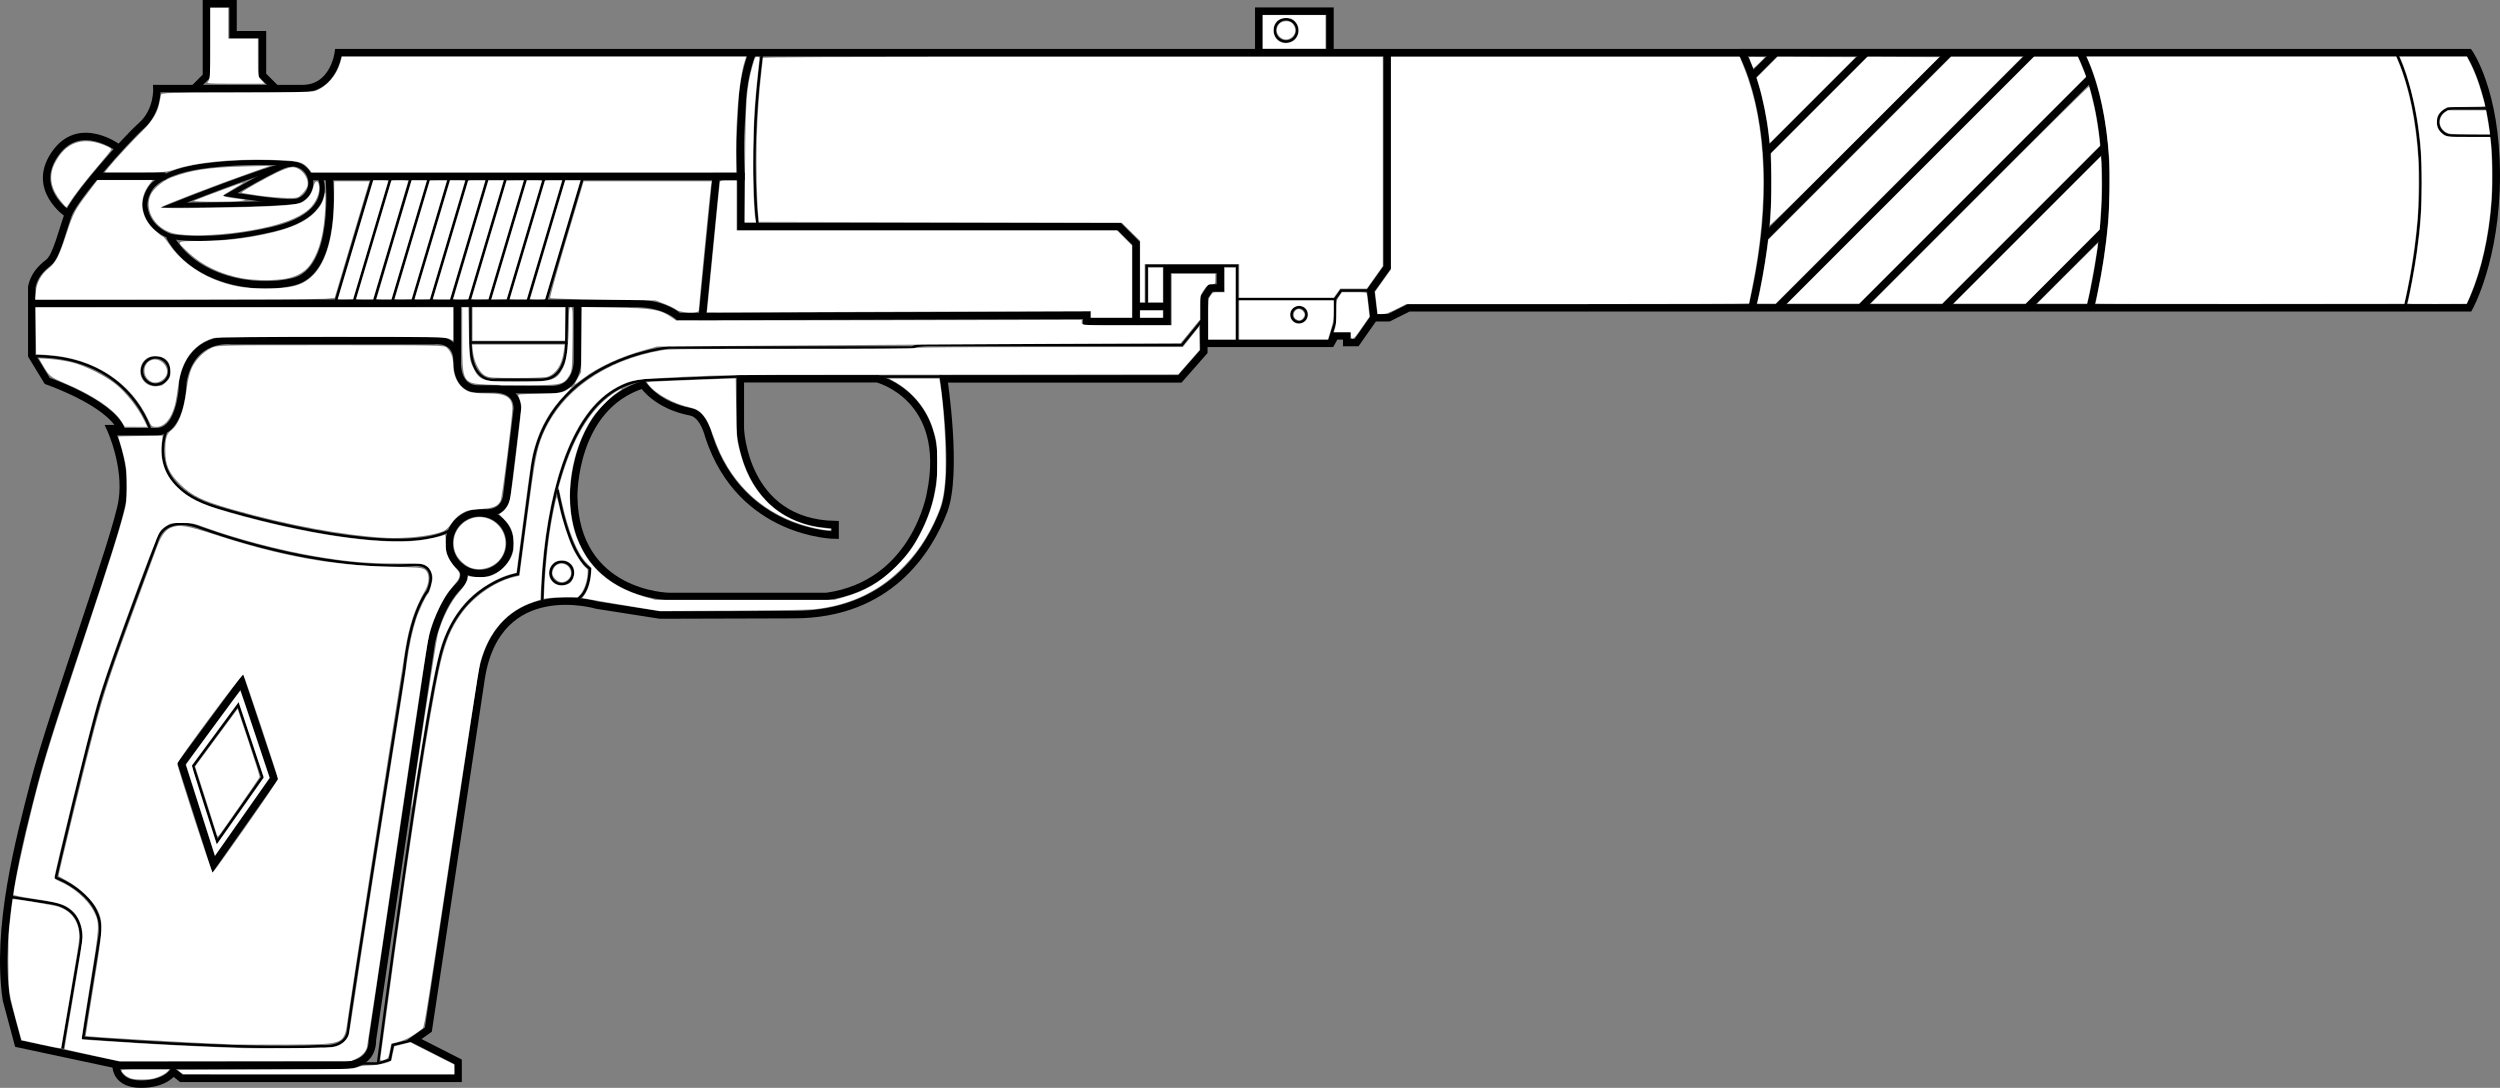 <?xml version="1.0" encoding="UTF-8" standalone="no"?>
<svg
   xmlns:dc="http://purl.org/dc/elements/1.1/"
   xmlns:cc="http://creativecommons.org/ns#"
   xmlns:rdf="http://www.w3.org/1999/02/22-rdf-syntax-ns#"
   xmlns:svg="http://www.w3.org/2000/svg"
   xmlns="http://www.w3.org/2000/svg"
   xmlns:sodipodi="http://sodipodi.sourceforge.net/DTD/sodipodi-0.dtd"
   xmlns:inkscape="http://www.inkscape.org/namespaces/inkscape"
   version="1.1"
   x="0px"
   y="0px"
   width="1009.067"
   height="439.084"
   viewBox="0 0 1009.067 439.084"
   enable-background="new 0 0 1178.635 689.325"
   xml:space="preserve"
   id="svg152"
   sodipodi:docname="weapon_pb.svg"
   inkscape:version="1.0.2-2 (e86c870879, 2021-01-15)"><rect x="0" y="0" width="1009.067" height="439.084" fill="#808080" stroke="none"/><defs
   id="defs156" /><sodipodi:namedview
   pagecolor="#ffffff"
   bordercolor="#666666"
   borderopacity="1"
   objecttolerance="10"
   gridtolerance="10"
   guidetolerance="10"
   inkscape:pageopacity="0"
   inkscape:pageshadow="2"
   inkscape:window-width="1920"
   inkscape:window-height="1017"
   id="namedview154"
   showgrid="false"
   inkscape:zoom="0.68152847"
   inkscape:cx="574.4352"
   inkscape:cy="107.77478"
   inkscape:window-x="-8"
   inkscape:window-y="-8"
   inkscape:window-maximized="1"
   inkscape:current-layer="svg152"
   inkscape:document-rotation="0"
   inkscape:pagecheckerboard="true" />
<g
   id="Layer_1"
   transform="matrix(-1,0,0,1,1095.083,-142.101)">
	<line
   style="fill:none;stroke:#000000;stroke-miterlimit:10;opacity:1"
   id="line2"
   y2="571.351"
   x2="949.766"
   y1="571.351"
   x1="942.516"
   stroke-miterlimit="10" />
	<g
   id="g148">
		<path
   style="fill:none;stroke:#000000;stroke-width:3;stroke-miterlimit:10;opacity:1"
   inkscape:connector-curvature="0"
   id="path4"
   d="m 1048.182,572.685 c 0,0 0,7 -10,7 -10,0 -13,-5 -13,-5 l -3.332,2.667 H 910.182 v -6.667 l 17.668,-9 -5.668,-4 -21.332,-142 c -6.666,-41.334 -46.668,-29.333 -46.668,-29.333 l -25.5,3.999 -54,-0.167 c -38.5,0 -54.424,-26.024 -60.5,-41.833 -5.814,-15.133 0,-53.333 0,-53.333 H 618.85 l -9.668,-11 v -10.5 h -0.166 v 7.167 H 557.85 l -1.668,-3 h -4.666 v 2.666 h -4 l -7,-10 h -6 l -8,-4 h -428 c 0,0 -11,-19.5 -11,-53.5 0,-34 11,-49.5 11,-49.5 h 860 c 0,0 1.75,14.5 14.5,14.5 12.75,0 12,0 12,0 h 46.75 c 0,0 -0.5,9 6.25,15 6.75,6 27,29 29.5,35.75 2.5,6.75 4.75,17 8,19.5 3.25,2.5 5.75,5.25 6.75,9.75 v 27.75 l -6.25,10.25 c 0,0 -24.75,8.5 -29.75,19.25 h 4.25 c 0,0 -7,15 -4.75,29.25 2.25,14.25 28.332,85.726 35.5,113.5 6,23.25 15.5,58.5 11.25,87.75 l -4.75,17.75 -41,8.75 h -90 c 0,0 -12,0.75 -12,-10.25 l -23.75,-160.25 c 0,0 -2.875,-15.25 -11.625,-23.5 0,0 -3.625,-3.875 0.125,-7.5"
   stroke-miterlimit="10" />
		<path
   style="fill:none;stroke:#000000;stroke-width:3;stroke-miterlimit:10;opacity:1"
   inkscape:connector-curvature="0"
   id="path6"
   d="m 1050.516,316.351 c 0,0 -8,0 -18.5,0 -10.5,0 -10.75,-20.25 -10.75,-20.25 -3.5,-18.75 -19.5,-16.5 -19.5,-16.5 h -81.75 c 0,0 -9.5,-1.5 -9.5,8.5 0,0 0.75,11 -8.5,11 h -6.5 c 0,0 -9.25,-0.5 -9.25,8 l 4.25,35 c 0,0 0.451,7.822 9.666,7"
   stroke-miterlimit="10" />
		<circle
   style="fill:none;stroke:#000000;stroke-width:3;stroke-miterlimit:10;opacity:1"
   id="circle8"
   r="12.25"
   cy="361.351"
   cx="901.516"
   stroke-miterlimit="10" />
		<polyline
   style="fill:none;stroke:#000000;stroke-width:3;stroke-miterlimit:10;opacity:1"
   id="polyline10"
   points="535.182,162.352 535.182,250.018     541.85,259.352 540.516,270.351   "
   stroke-miterlimit="10" />
		<polygon
   style="fill:none;stroke:#000000;stroke-width:3;stroke-miterlimit:10;opacity:1"
   id="polygon12"
   points="796.016,233.601 643.266,233.601 636.516,240.351 636.516,271.851 656.516,271.851 656.516,269.351 811.588,269.851 806.016,213.351 796.016,213.351 "
   stroke-miterlimit="10" />
		<path
   style="fill:none;stroke:#000000;stroke-width:3;stroke-miterlimit:10;opacity:1"
   inkscape:connector-curvature="0"
   id="path14"
   d="m 791.516,163.684 c 0,0 3.5,8.25 4,20 0.518,12.173 1.141,12.211 0.5,29.667 h 174"
   stroke-miterlimit="10" />
		<path
   style="fill:none;stroke:#000000;stroke-width:3;stroke-miterlimit:10;opacity:1"
   inkscape:connector-curvature="0"
   id="path16"
   d="m 806.016,269.851 h 15.25 c 0,0 5.25,-5 16.25,-5.25 11,-0.25 244.5,0 244.5,0"
   stroke-miterlimit="10" />
		<path
   style="fill:none;stroke:#000000;stroke-width:3;stroke-miterlimit:10;opacity:1"
   inkscape:connector-curvature="0"
   id="path18"
   d="m 862.016,265.601 v 22.25 c 0,0 -0.25,11.5 10.5,11.5 10.75,0 19.75,0 19.75,0"
   stroke-miterlimit="10" />
		
			<line
   style="fill:none;stroke:#000000;stroke-width:3;stroke-miterlimit:10;opacity:1"
   id="line20"
   y2="264.101"
   x2="910.516"
   y1="288.101"
   x1="910.516"
   stroke-miterlimit="10" />
		<path
   style="fill:none;stroke:#000000;stroke-width:3;stroke-miterlimit:10;opacity:1"
   inkscape:connector-curvature="0"
   id="path22"
   d="m 835.516,297.351 c 28.5,9 28,45 28,45 -0.5,40 -38.5,40.5 -38.5,40.5 h -63.5 c -36,-5 -42,-41.5 -42,-41.5 -8,-39 21.5,-46.375 21.5,-46.375 h 55.25 v 20.125 c 0,0 -1.25,38 -38.25,38.75 v 4.25 c 0,0 38,-0.25 51,-40 0,0 2,-8.75 7.25,-9.75 14,-2.667 19.25,-11 19.25,-11 z"
   stroke-miterlimit="10" />
		<path
   style="fill:none;stroke:#000000;stroke-miterlimit:10;opacity:1"
   inkscape:connector-curvature="0"
   id="path24"
   d="m 876.182,384.351 c 0,0 -0.041,-84.084 -41.041,-88.75 l -37.5,-1.5"
   stroke-miterlimit="10" />
		<line
   style="fill:none;stroke:#000000;stroke-miterlimit:10;opacity:1"
   id="line26"
   y2="294.101"
   x2="715.141"
   y1="294.101"
   x1="741.141"
   stroke-miterlimit="10" />
		<path
   style="fill:none;stroke:#000000;stroke-miterlimit:10;opacity:1"
   inkscape:connector-curvature="0"
   id="path28"
   d="m 870.016,339.851 c 0,0 -4,25.5 -13,31.75 0,0 -0.25,11 6.5,13"
   stroke-miterlimit="10" />
		<circle
   style="fill:none;stroke:#000000;stroke-miterlimit:10;opacity:1"
   id="circle30"
   r="4.5"
   cy="373.351"
   cx="868.348"
   stroke-miterlimit="10" />
		<polyline
   style="fill:none;stroke:#000000;stroke-width:3;stroke-miterlimit:10;opacity:1"
   id="polyline32"
   points="609.016,280.685 609.016,262.101     606.516,258.351 602.516,258.351 602.516,250.851 624.016,250.851 624.016,262.101 624.016,271.851 636.516,271.851   "
   stroke-miterlimit="10" />
		
			<line
   style="fill:none;stroke:#000000;stroke-width:3;stroke-miterlimit:10;opacity:1"
   id="line34"
   y2="265.851"
   x2="635.516"
   y1="265.851"
   x1="624.016"
   stroke-miterlimit="10" />
		<path
   style="fill:none;stroke:#000000;stroke-miterlimit:10;opacity:1"
   inkscape:connector-curvature="0"
   id="path36"
   d="m 787.516,163.601 c 0,0 5.5,36 1.75,70"
   stroke-miterlimit="10" />
		<path
   style="fill:none;stroke:#000000;stroke-width:3;stroke-miterlimit:10;opacity:1"
   inkscape:connector-curvature="0"
   id="path38"
   d="M 1035.182,214.226"
   stroke-miterlimit="10" />
		<path
   style="fill:none;stroke:#000000;stroke-width:3;stroke-miterlimit:10;opacity:1"
   inkscape:connector-curvature="0"
   id="path40"
   d="m 962.182,214.019 c 0,0 -3.834,37.462 14.584,41.832 15.902,3.773 40.354,-0.827 49.875,-18.416"
   stroke-miterlimit="10" />
		<polyline
   style="fill:none;stroke:#000000;stroke-width:3;stroke-miterlimit:10;opacity:1"
   id="polyline42"
   points="558.266,162.101 558.266,146.601     587.016,146.601 587.016,162.601   "
   stroke-miterlimit="10" />
		<polyline
   style="fill:none;stroke:#000000;stroke-width:3;stroke-miterlimit:10;opacity:1"
   id="polyline44"
   points="984.016,177.601 989.141,172.476     989.141,156.101 1001.016,156.101 1001.016,143.601 1011.766,143.601 1011.766,172.851 1016.641,177.726   "
   stroke-miterlimit="10" />
		<path
   style="fill:none;stroke:#000000;stroke-width:3;stroke-miterlimit:10;opacity:1"
   inkscape:connector-curvature="0"
   id="path46"
   d="m 1047.266,201.851 c 0,0 15.127,-11.444 25,1.5 11.25,14.75 -4.75,25.25 -4.75,25.25"
   stroke-miterlimit="10" />
		<path
   style="fill:none;stroke:#000000;stroke-miterlimit:10;opacity:1"
   inkscape:connector-curvature="0"
   id="path48"
   d="m 128.516,162.351 c 0,0 -20.5,35.5 -4,104.5"
   stroke-miterlimit="10" />
		<path
   style="fill:none;stroke:#000000;stroke-miterlimit:10;opacity:1"
   inkscape:connector-curvature="0"
   id="path50"
   d="m 388.016,266.851 c -16.5,-69 4,-104.5 4,-104.5 h -136.5 c 0,0 -20.5,35.5 -4,104.5 z"
   stroke-miterlimit="10" />
		<path
   style="fill:none;stroke:#000000;stroke-miterlimit:10;opacity:1"
   inkscape:connector-curvature="0"
   id="path52"
   d="m 90.35,185.851 h 14.996 c 3.119,0 5.67,2.475 5.67,5.5 0,3.025 -2.551,5.5 -5.67,5.5 H 88.684"
   stroke-miterlimit="10" />
		<path
   style="fill:none;stroke:#000000;stroke-miterlimit:10;opacity:1"
   inkscape:connector-curvature="0"
   id="path54"
   d="m 929.266,562.101 7.25,1.75 1.25,6 4.75,1.5 c 0,0 -18,-138 -25.5,-166 -7.5,-28 -31,-31.5 -31,-31.5 l -5.75,-43.5 c -6.5,-43.75 -55.25,-48 -55.25,-48 h -98 c -2.5,-1.25 -9,-1 -9,-1 h -100 l -8.5,-10.5"
   stroke-miterlimit="10" />
		<path
   style="fill:none;stroke:#000000;stroke-miterlimit:10;opacity:1"
   inkscape:connector-curvature="0"
   id="path56"
   d="m 1069.848,565.351 -7,-40.667 c 0,0 -3.998,-15.333 11.334,-18 l 17.334,-2.667"
   stroke-miterlimit="10" />
		<path
   style="fill:none;stroke:#000000;stroke-miterlimit:10;opacity:1"
   inkscape:connector-curvature="0"
   id="path58"
   d="m 927.182,370.017 c 0,0 34,4.001 87.334,-15 0,0 14,-5.999 17.332,6 0,0 17.656,46.593 22.334,62 5.592,18.415 18.334,73.334 18.334,73.334 0,0 -20.002,7.333 -17.668,23.333 l 6.668,41.333 c 0,0 -64,5.001 -96,3.334 0,0 -10.334,1.333 -11,-6.667 -0.668,-8 -22.668,-145.667 -22.668,-145.667 0,0 -1.666,-21 -9.332,-31.333 0,0 -5,-10.334 4.666,-10.667 z"
   stroke-miterlimit="10" />
		<polygon
   style="fill:none;stroke:#000000;stroke-width:3;stroke-miterlimit:10;opacity:1"
   id="polygon60"
   points="1008.848,491.018 984.516,456.351 997.516,417.351 1021.848,450.351 "
   stroke-miterlimit="10" />
		<polygon
   style="fill:none;stroke:#000000;stroke-miterlimit:10;opacity:1"
   id="polygon62"
   points="1007.412,481.684 989.246,455.802 998.951,426.685 1017.117,451.322 "
   stroke-miterlimit="10" />
		<path
   style="fill:none;stroke:#000000;stroke-miterlimit:10;opacity:1"
   inkscape:connector-curvature="0"
   id="path64"
   d="m 1027.848,315.684 c 0,0 9.666,22 -20,31 -29.666,9 -79.666,19.667 -95.666,8.667"
   stroke-miterlimit="10" />
		<path
   style="fill:none;stroke:#000000;stroke-miterlimit:10;opacity:1"
   inkscape:connector-curvature="0"
   id="path66"
   d="m 1034.266,316.101 c 0,0 8,-30 46.25,-30.25"
   stroke-miterlimit="10" />
		<polyline
   style="fill:none;stroke:#000000;stroke-miterlimit:10;opacity:1"
   id="polyline68"
   points="866.182,265.685 866.516,280.352 905.182,280.352     905.182,265.352   "
   stroke-miterlimit="10" />
		<path
   style="fill:none;stroke:#000000;stroke-miterlimit:10;opacity:1"
   inkscape:connector-curvature="0"
   id="path70"
   d="m 866.516,280.352 c 0,0 -0.834,15 10.166,15 11,0 18.166,0 18.166,0 0,0 10.334,2.332 10.334,-15"
   stroke-miterlimit="10" />
		<polyline
   style="fill:none;stroke:#000000;stroke-miterlimit:10;opacity:1"
   id="polyline72"
   points="541.85,259.352 553.766,259.352 556.266,262.851     595.766,262.851 595.766,249.351 601.516,249.351 625.516,249.351 632.266,249.351 632.266,264.601   "
   stroke-miterlimit="10" />
		<line
   style="fill:none;stroke:#000000;stroke-miterlimit:10;opacity:1"
   id="line74"
   y2="280.601"
   x2="595.766"
   y1="262.851"
   x1="595.766"
   stroke-miterlimit="10" />
		<polyline
   style="fill:none;stroke:#000000;stroke-miterlimit:10;opacity:1"
   id="polyline76"
   points="556.266,262.851 556.266,272.351 558.766,280.351   "
   stroke-miterlimit="10" />
		<circle
   style="fill:none;stroke:#000000;stroke-miterlimit:10;opacity:1"
   id="circle78"
   r="3"
   cy="269.101"
   cx="570.766"
   stroke-miterlimit="10" />
		<circle
   style="fill:none;stroke:#000000;stroke-miterlimit:10;opacity:1"
   id="circle80"
   r="4.5"
   cy="154.351"
   cx="576.016"
   stroke-miterlimit="10" />
		
			<line
   style="fill:none;stroke:#000000;stroke-width:3;stroke-miterlimit:10;opacity:1"
   id="line82"
   y2="204.022"
   x2="382.57"
   y1="163.351"
   x1="341.898"
   stroke-miterlimit="10" />
		
			<line
   style="fill:none;stroke:#000000;stroke-width:3;stroke-miterlimit:10;opacity:1"
   id="line84"
   y2="173.022"
   x2="388.07"
   y1="163.351"
   x1="378.398"
   stroke-miterlimit="10" />
		
			<line
   style="fill:none;stroke:#000000;stroke-width:3;stroke-miterlimit:10;opacity:1"
   id="line86"
   y2="238.022"
   x2="382.977"
   y1="163.351"
   x1="308.305"
   stroke-miterlimit="10" />
		
			<line
   style="fill:none;stroke:#000000;stroke-width:3;stroke-miterlimit:10;opacity:1"
   id="line88"
   y2="266.601"
   x2="377.961"
   y1="163.351"
   x1="274.711"
   stroke-miterlimit="10" />
		
			<line
   style="fill:none;stroke:#000000;stroke-width:3;stroke-miterlimit:10;opacity:1"
   id="line90"
   y2="266.601"
   x2="344.367"
   y1="173.022"
   x1="250.789"
   stroke-miterlimit="10" />
		
			<line
   style="fill:none;stroke:#000000;stroke-width:3;stroke-miterlimit:10;opacity:1"
   id="line92"
   y2="266.601"
   x2="310.773"
   y1="201.229"
   x1="245.402"
   stroke-miterlimit="10" />
		
			<line
   style="fill:none;stroke:#000000;stroke-width:3;stroke-miterlimit:10;opacity:1"
   id="line94"
   y2="266.601"
   x2="277.182"
   y1="235.472"
   x1="246.053"
   stroke-miterlimit="10" />
		<path
   style="fill:none;stroke:#000000;stroke-width:3;stroke-miterlimit:10;opacity:1"
   inkscape:connector-curvature="0"
   id="path96"
   d="m 388.016,266.851 c -16.5,-69 4,-103.5 4,-103.5"
   stroke-miterlimit="10" />
		<path
   style="fill:none;stroke:#000000;stroke-width:3;stroke-miterlimit:10;opacity:1"
   inkscape:connector-curvature="0"
   id="path98"
   d="m 255.516,163.351 c 0,0 -20.5,34.5 -4,103.5"
   stroke-miterlimit="10" />
		<g
   id="g104">
			<line
   style="fill:none;stroke:#000000;stroke-miterlimit:10;opacity:1"
   id="line100"
   y2="263.851"
   x2="874.76"
   y1="214.351"
   x1="860.016"
   stroke-miterlimit="10" />
			<line
   style="fill:none;stroke:#000000;stroke-miterlimit:10;opacity:1"
   id="line102"
   y2="263.851"
   x2="882.133"
   y1="214.351"
   x1="867.387"
   stroke-miterlimit="10" />
		</g>
		<g
   id="g110">
			<line
   style="fill:none;stroke:#000000;stroke-miterlimit:10;opacity:1"
   id="line106"
   y2="263.851"
   x2="890.26"
   y1="214.351"
   x1="875.516"
   stroke-miterlimit="10" />
			<line
   style="fill:none;stroke:#000000;stroke-miterlimit:10;opacity:1"
   id="line108"
   y2="263.851"
   x2="897.633"
   y1="214.351"
   x1="882.887"
   stroke-miterlimit="10" />
		</g>
		<g
   id="g116">
			<line
   style="fill:none;stroke:#000000;stroke-miterlimit:10;opacity:1"
   id="line112"
   y2="263.851"
   x2="905.76"
   y1="214.351"
   x1="891.016"
   stroke-miterlimit="10" />
			<line
   style="fill:none;stroke:#000000;stroke-miterlimit:10;opacity:1"
   id="line114"
   y2="263.851"
   x2="913.133"
   y1="214.351"
   x1="898.387"
   stroke-miterlimit="10" />
		</g>
		<g
   id="g122">
			<line
   style="fill:none;stroke:#000000;stroke-miterlimit:10;opacity:1"
   id="line118"
   y2="263.851"
   x2="921.26"
   y1="214.351"
   x1="906.516"
   stroke-miterlimit="10" />
			<line
   style="fill:none;stroke:#000000;stroke-miterlimit:10;opacity:1"
   id="line120"
   y2="263.851"
   x2="928.633"
   y1="214.351"
   x1="913.887"
   stroke-miterlimit="10" />
		</g>
		<g
   id="g128">
			<line
   style="fill:none;stroke:#000000;stroke-miterlimit:10;opacity:1"
   id="line124"
   y2="263.851"
   x2="936.76"
   y1="214.351"
   x1="922.016"
   stroke-miterlimit="10" />
			<line
   style="fill:none;stroke:#000000;stroke-miterlimit:10;opacity:1"
   id="line126"
   y2="263.851"
   x2="944.133"
   y1="214.351"
   x1="929.387"
   stroke-miterlimit="10" />
		</g>
		<g
   id="g134">
			<line
   style="fill:none;stroke:#000000;stroke-miterlimit:10;opacity:1"
   id="line130"
   y2="263.851"
   x2="952.26"
   y1="214.351"
   x1="937.516"
   stroke-miterlimit="10" />
			<line
   style="fill:none;stroke:#000000;stroke-miterlimit:10;opacity:1"
   id="line132"
   y2="263.851"
   x2="959.633"
   y1="214.351"
   x1="944.887"
   stroke-miterlimit="10" />
		</g>
		<circle
   style="fill:none;stroke:#000000;stroke-miterlimit:10;opacity:1"
   id="circle136"
   r="5.5"
   cy="291.851"
   cx="1032.266"
   stroke-miterlimit="10" />
		<path
   style="fill:none;stroke:#000000;stroke-width:2;stroke-miterlimit:10;opacity:1"
   inkscape:connector-curvature="0"
   id="path138"
   d="m 978.66,208.418 c 4.139,0.78 23.498,12.184 23.498,12.184 0,0 -22.182,3.58 -26.32,2.8 -4.139,-0.779 -6.859,-4.765 -6.08,-8.902 0.779,-4.138 4.765,-6.861 8.902,-6.082 z"
   stroke-miterlimit="10" />
		<path
   style="fill:none;stroke:#000000;stroke-width:2;stroke-miterlimit:10;opacity:1"
   inkscape:connector-curvature="0"
   id="path140"
   d="m 977.703,208.288 c 9.75,1.625 47.301,16.617 47.301,16.617 0,0 -41.988,-0.055 -49.363,-1.617"
   stroke-miterlimit="10" />
		<path
   style="fill:none;stroke:#000000;stroke-width:2;stroke-miterlimit:10;opacity:1"
   inkscape:connector-curvature="0"
   id="path142"
   d="M 980.516,207.685"
   stroke-miterlimit="10" />
		
			<line
   style="fill:#393e40;stroke:#000000;stroke-width:3;stroke-miterlimit:10;opacity:1"
   id="line144"
   y2="213.226"
   x2="1028.252"
   y1="213.226"
   x1="1057.057"
   stroke-miterlimit="10" />
		<path
   style="fill:none;stroke:#000000;stroke-width:2;stroke-miterlimit:10;opacity:1"
   inkscape:connector-curvature="0"
   id="path146"
   d="m 965.682,214.351 c 0,0 -6.332,14.333 19.5,20.333 25.834,6 41,2.834 41,2.834 0,0 9.07,-2.728 10.334,-11.667 0.541,-3.833 -2,-7.5 -2,-7.5 0,0 -3.334,-7.167 -23.668,-9.5 -20.332,-2.333 -34,-0.5 -34,-0.5"
   stroke-miterlimit="10" />
	</g>
</g>
<g
   id="Layer_2_1_"
   transform="matrix(-1,0,0,1,1095.083,-142.101)">
</g>
<path
   style="fill:#ffffff;stroke-width:4.169"
   d="M 94.06,421.548 C 76.505,420.908 34.992,418.493 34.601,418.089 c -0.058,-0.06 1.401,-9.33 3.242,-20.6 3.786,-23.173 3.889,-25.303 1.466,-30.251 -1.849,-3.776 -7.147,-8.876 -11.998,-11.548 -1.949,-1.074 -3.608,-1.996 -3.686,-2.05 -0.26,-0.178 11.267,-47.518 14.648,-60.163 3.795,-14.192 6.87,-23.405 16.62,-49.801 3.794,-10.272 7.541,-20.426 8.326,-22.566 1.737,-4.733 3.44,-7.138 5.732,-8.096 3.349,-1.399 6.365,-0.92 17.987,2.858 26.365,8.571 46.971,12.355 70.041,12.865 12.187,0.269 13.491,0.385 14.655,1.3 1.787,1.405 1.776,5.078 -0.024,8.24 -4.267,7.497 -6.47,14.12 -8.095,24.334 -7.934,49.869 -21.664,138.033 -23.091,148.281 -1.516,10.883 -0.82,10.569 -23.781,10.721 -9.71,0.064 -19.873,0.036 -22.584,-0.063 z m 5.167,-87.959 c 7.144,-10.179 12.99,-18.817 12.99,-19.194 0,-0.932 -13.517,-41.558 -14.006,-42.096 -0.471,-0.519 -26.689,34.837 -26.66,35.952 0.039,1.491 13.886,44.126 14.286,43.986 0.22,-0.077 6.245,-8.469 13.39,-18.648 z"
   id="path1054" /><path
   style="fill:#ffffff;stroke-width:2.084"
   d="m 16.707,421.585 c -4.351,-0.924 -7.954,-1.718 -8.005,-1.764 -0.052,-0.046 -1.115,-3.913 -2.363,-8.593 -1.625,-6.094 -2.371,-9.392 -2.629,-11.621 -0.469,-4.044 -0.483,-19.936 -0.023,-24.641 0.428,-4.378 1.363,-11.902 1.495,-12.035 0.246,-0.248 16.479,2.415 18.224,2.989 5.607,1.845 8.588,6.108 8.6,12.297 0.003,1.349 -1.115,8.461 -3.609,22.955 -1.987,11.55 -3.65,21.246 -3.696,21.547 -0.082,0.535 -0.246,0.512 -7.995,-1.134 z"
   id="path1056" /><path
   style="fill:#ffffff;stroke-width:2.948"
   d="m 37.207,425.948 c -6.053,-1.316 -11.065,-2.445 -11.139,-2.511 -0.074,-0.065 1.535,-9.835 3.577,-21.71 2.041,-11.876 3.708,-22.489 3.705,-23.587 -0.012,-4.275 -1.609,-8.28 -4.212,-10.566 -2.983,-2.619 -5.116,-3.253 -16.966,-5.039 -4.067,-0.613 -6.695,-1.17 -6.695,-1.418 0,-2.597 4.17,-22.063 7.744,-36.144 4.554,-17.948 6.545,-24.395 21.232,-68.779 9.798,-29.607 13.245,-40.455 15.329,-48.237 1.302,-4.861 1.326,-5.08 1.331,-11.922 0.005,-6.333 -0.087,-7.362 -1.005,-11.268 -0.556,-2.364 -1.334,-5.239 -1.73,-6.388 -0.395,-1.149 -0.677,-2.131 -0.626,-2.182 0.051,-0.051 4.1,-0.148 8.996,-0.215 l 8.903,-0.122 -0.283,2.201 c -0.976,7.581 0.961,13.468 6.094,18.525 4.671,4.601 9.48,6.949 20.951,10.227 30.864,8.821 59.928,13.15 76.376,11.375 3.33,-0.359 9.005,-1.588 10.561,-2.287 0.468,-0.21 0.55,0.285 0.55,3.333 0,3.136 0.125,3.846 1.005,5.726 0.553,1.18 1.849,3.068 2.88,4.196 1.672,1.83 1.853,2.186 1.672,3.299 -0.202,1.247 -0.464,1.63 -3.947,5.765 -2.519,2.991 -6.211,10.611 -7.821,16.14 -1.107,3.802 -2.912,15.48 -13.241,85.653 -6.578,44.688 -12.121,81.873 -12.319,82.633 -0.497,1.914 -2.168,3.685 -4.45,4.716 l -1.928,0.872 -46.77,0.053 -46.77,0.053 z m 98.482,-3.603 c 2.443,-0.739 4.533,-2.689 5.099,-4.758 0.219,-0.802 1.152,-6.658 2.073,-13.013 2.207,-15.232 11.241,-73.05 18.886,-120.868 1,-6.254 2.138,-13.772 2.53,-16.706 0.827,-6.193 2.233,-12.73 3.713,-17.259 1.062,-3.249 4.072,-9.631 4.737,-10.042 0.55,-0.34 1.856,-4.849 1.846,-6.379 -0.013,-2.18 -1.195,-4.305 -2.868,-5.159 -1.364,-0.696 -2.121,-0.746 -11.124,-0.738 -12.616,0.011 -20.648,-0.693 -33.87,-2.969 -14.041,-2.417 -31.4,-6.99 -44.019,-11.597 -4.673,-1.706 -4.857,-1.741 -9.171,-1.762 -4.169,-0.02 -4.493,0.033 -6.132,0.996 -0.951,0.559 -2.173,1.598 -2.715,2.308 -0.996,1.306 -5.752,13.654 -14.331,37.209 -5.844,16.044 -9.172,25.834 -11.278,33.168 -3.167,11.035 -17.085,67.627 -17.082,69.454 8.81e-4,0.406 0.574,0.874 1.576,1.285 6.075,2.498 12.024,7.663 14.397,12.499 2.327,4.744 2.285,5.496 -1.645,29.685 -1.828,11.25 -3.324,20.783 -3.324,21.184 0,0.401 0.181,0.729 0.401,0.729 0.221,0 5.131,0.325 10.913,0.722 13.872,0.953 28.014,1.727 40.408,2.211 5.548,0.217 11.491,0.45 13.206,0.518 1.715,0.068 10.464,0.071 19.442,0.005 13.898,-0.101 16.622,-0.209 18.331,-0.726 z"
   id="path1058" /><path
   style="fill:#ffffff;stroke-width:2.948"
   d="m 153.542,427.226 c 0.074,-0.454 1.212,-8.914 2.53,-18.8 8.884,-66.675 17.52,-122.715 21.679,-140.676 2.05,-8.854 4.261,-14.168 8.24,-19.805 4.947,-7.008 13.582,-13.107 21.206,-14.979 l 2.484,-0.61 3.029,-22.929 c 3.194,-24.173 3.975,-28.337 6.397,-34.071 7.385,-17.486 25.085,-29.996 48.053,-33.965 2.818,-0.487 9.875,-0.563 52.275,-0.563 31.928,0 49.464,-0.129 50.298,-0.371 0.837,-0.242 19.728,-0.37 54.471,-0.369 l 53.189,0.001 3.301,-4.124 3.301,-4.124 0.103,4.689 0.103,4.689 -4.311,4.94 -4.311,4.94 -48.43,0.071 c -26.637,0.039 -67.661,0.081 -91.165,0.092 -38.502,0.018 -44.461,0.101 -60.159,0.836 -19.691,0.922 -20.855,1.096 -26.328,3.941 -9.732,5.059 -17.127,15.302 -22.605,31.31 -4.624,13.513 -7.631,30.994 -8.511,49.479 l -0.248,5.212 -2.389,0.772 c -11.05,3.57 -18.535,11.994 -21.903,24.649 -0.528,1.985 -5.409,33.363 -11.703,75.24 -9.224,61.373 -10.894,71.909 -11.469,72.345 -4.301,3.265 -6.761,4.641 -9.66,5.403 l -3.098,0.815 -0.565,2.91 c -0.516,2.653 -0.662,2.951 -1.66,3.377 -1.694,0.722 -2.298,0.63 -2.142,-0.325 z"
   id="path1060" /><path
   style="fill:#ffffff;stroke-width:2.948"
   d="m 72.796,432.717 -1.093,-0.814 35.391,-0.183 c 34.02,-0.176 35.455,-0.211 37.041,-0.897 1.182,-0.511 2.64,-0.736 5.136,-0.795 3.872,-0.091 8.804,-1.348 8.804,-2.244 0,-0.278 0.253,-1.619 0.563,-2.982 l 0.563,-2.477 3.197,-0.797 3.197,-0.797 8.888,4.485 8.888,4.485 0.007,1.926 0.007,1.926 -54.748,-0.012 -54.748,-0.012 z"
   id="path1062" /><path
   style="fill:#ffffff;stroke-width:2.948"
   d="m 52.67,435.219 c -1.456,-0.519 -2.983,-1.736 -3.588,-2.858 -0.326,-0.604 0.233,-0.642 9.445,-0.642 h 9.791 l -0.699,0.773 c -0.911,1.008 -3.172,2.151 -5.467,2.764 -2.362,0.631 -7.666,0.611 -9.48,-0.036 z"
   id="path1064" /><path
   style="fill:#ffffff;stroke-width:2.948"
   d="m 87.198,335.908 c -0.309,-1.071 -2.335,-7.48 -4.503,-14.242 l -3.942,-12.294 8.573,-11.623 8.573,-11.623 4.504,13.463 c 2.477,7.404 4.442,13.71 4.366,14.013 -0.138,0.553 -15.672,22.875 -16.543,23.773 -0.379,0.391 -0.57,0.119 -1.027,-1.467 z"
   id="path1066" /><path
   style="fill:#ffffff;stroke-width:1.474"
   d="m 80.943,327.056 c -3.207,-10.053 -5.84,-18.34 -5.851,-18.414 -0.022,-0.151 21.752,-29.823 21.899,-29.841 0.051,-0.006 2.729,7.901 5.952,17.572 l 5.859,17.583 -4.297,6.123 c -2.363,3.368 -7.319,10.428 -11.013,15.69 l -6.717,9.567 z m 16.198,0.113 9.359,-13.338 -5.09,-15.269 -5.09,-15.269 -1.282,1.738 c -10.558,14.312 -17.344,23.537 -17.511,23.805 -0.17,0.272 0.705,3.195 4.792,16.003 2.75,8.618 5.04,15.738 5.088,15.823 0.048,0.085 0.152,0.085 0.232,0 0.08,-0.085 4.356,-6.156 9.503,-13.492 z"
   id="path1068" /><path
   style="fill:#ffffff;stroke-width:2.948"
   d="m 190.169,229.219 c -2.302,-0.797 -4.826,-3.056 -6.031,-5.399 -1.273,-2.475 -1.374,-6.2 -0.236,-8.684 2.557,-5.583 8.848,-7.964 14.168,-5.361 6.416,3.139 7.985,11.592 3.099,16.692 -2.732,2.852 -7.362,4.011 -11,2.752 z"
   id="path1070" /><path
   style="fill:#ffffff;stroke-width:2.948"
   d="m 166.108,325.739 c -0.095,-1.62 9.889,-67.285 10.612,-69.798 1.936,-6.728 5.152,-13.043 8.625,-16.935 2.133,-2.391 3.463,-4.645 3.463,-5.87 0,-0.648 0.144,-0.715 1.009,-0.473 0.555,0.155 2.412,0.278 4.127,0.272 2.622,-0.008 3.474,-0.173 5.357,-1.035 2.837,-1.299 5.658,-4.132 6.997,-7.025 0.876,-1.894 1.017,-2.661 1.013,-5.502 -0.006,-4.412 -0.963,-6.873 -3.789,-9.741 l -2.058,-2.089 1.332,-0.928 c 0.798,-0.556 1.719,-1.719 2.297,-2.901 0.87,-1.777 1.184,-3.77 3.162,-20.05 1.208,-9.942 2.189,-18.685 2.18,-19.429 -0.014,-1.192 -0.363,-2.459 -1.244,-4.526 -0.235,-0.552 0.5,-0.621 8.112,-0.763 8.789,-0.164 9.903,-0.347 12.106,-1.982 2.139,-1.587 1.779,-0.896 -1.03,1.976 -6.172,6.312 -10.22,13.278 -12.601,21.685 -1.203,4.246 -1.546,6.473 -4.651,30.156 l -2.672,20.386 -2.308,0.605 c -5.375,1.41 -12.255,5.489 -16.751,9.932 -4.829,4.772 -8.631,11.085 -11.04,18.333 -2.207,6.64 -5.185,22.216 -9.513,49.757 -2.446,15.567 -2.676,16.911 -2.733,15.944 z"
   id="path1072" /><path
   style="fill:#ffffff;stroke-width:2.948"
   d="m 219.773,236.388 c 0.299,-6.064 1.093,-14.551 1.885,-20.133 0.869,-6.126 2.803,-15.853 3.087,-15.524 0.143,0.165 0.634,2.034 1.091,4.152 1.031,4.777 3.539,12.501 5.288,16.286 1.436,3.109 4.192,7.204 5.433,8.073 0.703,0.492 0.759,0.781 0.563,2.883 -0.272,2.912 -1.488,6.228 -2.838,7.739 l -1.029,1.151 -4.707,0.027 c -2.589,0.015 -5.681,0.161 -6.87,0.324 l -2.163,0.297 z m 9.923,-0.832 c 1.279,-0.838 2.092,-2.588 2.092,-4.503 0,-1.885 -0.72,-3.159 -2.374,-4.198 -1.633,-1.026 -4.644,-0.807 -5.991,0.435 -3.807,3.511 -1.287,9.478 3.805,9.008 0.855,-0.079 1.965,-0.413 2.468,-0.743 z"
   id="path1074" /><path
   style="fill:#ffffff;stroke-width:2.948"
   d="m 224.169,233.716 c -1.386,-1.386 -1.576,-2.555 -0.693,-4.262 1.403,-2.714 5.269,-2.561 6.608,0.261 0.773,1.628 0.431,3.134 -0.981,4.322 -1.628,1.37 -3.356,1.258 -4.934,-0.32 z"
   id="path1076" /><path
   style="fill:#ffffff;stroke-width:2.948"
   d="m 257.587,245.203 c -8.494,-1.371 -15.469,-2.546 -20.266,-3.416 l -2.292,-0.415 0.914,-1.285 c 1.324,-1.861 2.365,-5.111 2.611,-8.156 l 0.215,-2.654 -2.044,-2.091 c -3.779,-3.866 -7.261,-12.458 -9.977,-24.622 l -1.31,-5.864 1.335,-4.437 c 5.148,-17.102 12.439,-28.419 22.12,-34.332 2.656,-1.622 2.794,-1.181 0.171,0.544 -2.853,1.876 -7.984,7.125 -10.056,10.287 -8.577,13.091 -11.377,31.791 -6.927,46.269 1.108,3.606 3.693,8.729 5.812,11.522 5.33,7.022 12.774,11.71 23.179,14.596 l 3.485,0.967 h 36.132 36.132 l 3.633,-1.036 c 8.928,-2.545 14.594,-5.857 21.132,-12.353 5.187,-5.154 7.412,-8.262 10.638,-14.856 2.566,-5.246 4.067,-9.655 5.203,-15.286 0.71,-3.518 0.839,-5.308 0.842,-11.675 0.004,-7.698 -0.153,-8.96 -1.729,-13.939 -2.532,-8.001 -8.271,-14.96 -15.726,-19.069 l -1.984,-1.093 10.139,-0.007 10.139,-0.007 0.209,1.192 c 1.799,10.271 2.923,31.856 2.114,40.585 -0.546,5.886 -1.255,8.963 -3.052,13.246 -3.788,9.024 -8.524,15.967 -15.407,22.582 -9.271,8.911 -20.884,14.124 -34.587,15.525 -2.018,0.206 -16.791,0.448 -32.831,0.537 l -29.162,0.162 z"
   id="path1078" /><path
   style="fill:#ffffff;stroke-width:2.948"
   d="m 329.529,213.316 c -17.689,-3.727 -31.291,-14.357 -38.815,-30.334 -0.78,-1.656 -2.15,-5.113 -3.046,-7.682 -2.492,-7.15 -4.725,-9.879 -8.806,-10.76 -6.886,-1.488 -14.087,-5.393 -17.049,-9.245 l -0.757,-0.985 1.567,-0.191 c 1.393,-0.17 30.912,-1.347 33.352,-1.331 l 0.972,0.007 0.173,12.013 c 0.162,11.285 0.229,12.247 1.105,15.865 2.275,9.4 5.52,15.744 11.014,21.527 5.781,6.086 14.385,10.1 23.456,10.943 1.564,0.145 2.843,0.41 2.843,0.588 0,0.505 -2.444,0.337 -6.008,-0.414 z"
   id="path1080" /><path
   style="fill:#ffffff;stroke-width:4.169"
   d="m 233.161,152.697 1.39,-2.464 0.17,-13.154 0.17,-13.154 13.578,0.234 c 14.875,0.257 17.983,0.79 22.45,3.849 l 2.022,1.385 81.835,-0.128 81.835,-0.128 v 1.08 c 0,1.074 0.106,1.08 18.157,1.08 h 18.157 v -10.375 -10.375 h 8.819 8.819 v 2.075 c 0,1.952 -0.091,2.075 -1.531,2.075 -1.228,0 -1.845,0.456 -3.113,2.298 -1.486,2.16 -1.581,2.59 -1.581,7.159 v 4.86 l -3.913,4.768 -3.913,4.768 -53.281,0.253 c -29.305,0.139 -76.859,0.435 -105.677,0.657 l -52.395,0.404 -5.005,1.407 c -9.854,2.77 -18.693,6.851 -24.722,11.414 -1.798,1.361 -3.358,2.475 -3.465,2.475 -0.107,0 0.43,-1.109 1.195,-2.464 z"
   id="path1082" /><path
   style="fill:#ffffff;stroke-width:4.169"
   d="m 195.903,151.659 c -2.295,-1.146 -4.511,-5.409 -4.99,-9.596 l -0.341,-2.983 h 18.661 18.661 l -0.427,3.121 c -0.683,4.995 -2.967,8.547 -6.309,9.813 -0.867,0.329 -5.923,0.553 -12.45,0.553 -9.424,-6.8e-4 -11.249,-0.13 -12.806,-0.908 z"
   id="path1084" /><path
   style="fill:#ffffff;stroke-width:4.169"
   d="m 190.715,130.779 v -6.744 h 18.676 18.676 v 6.744 6.744 h -18.676 -18.676 z"
   id="path1086" /><path
   style="fill:#ffffff;stroke-width:4.169"
   d="M 155.699,217.074 C 139.057,216.197 116.104,211.964 94.198,205.733 81.624,202.157 77.443,200.15 72.647,195.388 c -4.594,-4.56 -5.917,-7.636 -5.917,-13.756 0,-4.691 0.528,-6.467 2.346,-7.898 3.064,-2.41 5.081,-7.681 6.197,-16.201 0.483,-3.682 1.255,-7.017 2.032,-8.774 1.521,-3.439 4.77,-6.803 8.022,-8.306 2.41,-1.114 2.448,-1.115 48.138,-1.115 44.993,0 45.745,0.017 46.89,1.038 1.643,1.465 2.577,3.962 2.577,6.894 0,5.212 2.684,9.596 6.692,10.934 0.97,0.324 4.071,0.588 6.89,0.588 7.703,0 10.281,1.52 10.281,6.063 0,3.761 -4.058,35.706 -4.72,37.159 -1.066,2.34 -2.815,3.065 -8.313,3.447 -4.349,0.302 -5.414,0.567 -7.557,1.884 -1.431,0.88 -3.158,2.563 -4.051,3.95 -1.003,1.558 -2.227,2.695 -3.443,3.202 -4.339,1.806 -14.997,2.999 -23.014,2.577 z"
   id="path1088" /><path
   style="fill:#ffffff;stroke-width:4.169"
   d="M 59.945,169.579 C 52.82,154.251 37.866,144.53 19.523,143.301 l -4.928,-0.33 -0.141,-9.467 -0.141,-9.467 h 84.311 84.311 v 6.757 6.757 l -1.554,-0.804 c -1.369,-0.708 -7.031,-0.803 -47.597,-0.802 -25.323,0.001 -46.749,0.209 -47.614,0.462 -5.118,1.498 -9.355,5.153 -11.685,10.078 -1.596,3.375 -2.16,5.722 -3.11,12.93 -1.046,7.939 -4.207,12.866 -8.257,12.866 -1.803,0 -1.991,-0.159 -3.172,-2.702 z m 5.059,-13.892 c 0.335,-0.004 1.327,-0.725 2.205,-1.603 1.296,-1.296 1.596,-2.023 1.596,-3.866 0,-4.429 -2.024,-6.469 -6.419,-6.469 -6.729,0 -8.019,9.938 -1.548,11.929 0.815,0.251 1.949,0.357 2.52,0.237 0.571,-0.121 1.311,-0.223 1.646,-0.227 z"
   id="path1090" /><path
   style="fill:#ffffff;stroke-width:4.169"
   d="m 196.344,155.215 c -9.66,-0.5 -9.779,-0.723 -9.779,-18.453 v -12.726 h 1.244 1.244 l 0.2,10.505 c 0.182,9.565 0.305,10.737 1.376,13.092 2.782,6.121 3.833,6.497 18.098,6.468 14.521,-0.029 15.917,-0.468 18.65,-5.857 1.405,-2.77 2.223,-9.77 2.239,-19.15 0.007,-4.238 0.14,-5.058 0.819,-5.058 0.718,0 0.792,1.472 0.648,12.839 -0.157,12.428 -0.202,12.902 -1.38,14.797 -2.198,3.536 -3.042,3.737 -15.902,3.8 -6.277,0.03 -14.132,-0.085 -17.456,-0.257 z"
   id="path1092" /><path
   style="fill:#ffffff;stroke-width:4.169"
   d="m 61.283,154.163 c -4.22,-1.773 -3.854,-8.15 0.516,-8.985 3.019,-0.577 6.153,2.558 5.576,5.576 -0.471,2.465 -3.845,4.353 -6.092,3.409 z"
   id="path1094" /><path
   style="fill:#ffffff;stroke-width:4.169"
   d="m 48.833,169.8 c -2.998,-4.669 -11.297,-10.242 -22.258,-14.947 -6.392,-2.744 -6.701,-2.996 -9.409,-7.686 l -1.471,-2.547 4.637,0.315 c 2.55,0.173 6.505,0.791 8.787,1.373 5.566,1.419 13.751,5.55 17.959,9.064 3.971,3.316 8.466,9.011 10.787,13.666 l 1.617,3.242 -4.547,-0.028 -4.547,-0.028 z"
   id="path1096" /><path
   style="fill:#ffffff;stroke-width:4.169"
   d="m 14.473,117.81 c 0.341,-3.762 2.117,-7.044 5.118,-9.454 2.969,-2.385 4.194,-4.746 7.218,-13.911 2.849,-8.633 3.395,-9.67 8.927,-16.969 l 3.637,-4.799 h 11.111 11.111 l -1.307,1.714 c -4.59,6.018 -3.706,13.286 2.269,18.658 1.501,1.349 2.929,2.454 3.172,2.454 0.244,0 1.36,1.35 2.48,2.999 4.106,6.046 10.849,11.302 18.348,14.302 6.665,2.667 11.923,3.622 20.118,3.658 10.968,0.047 15.515,-1.198 19.717,-5.4 5.375,-5.375 8.317,-15.981 8.451,-30.474 l 0.069,-7.392 h 7.101 7.101 l -1.757,5.836 c -0.966,3.21 -4.126,13.8 -7.021,23.533 l -5.264,17.697 -3.901,0.33 c -2.146,0.181 -29.344,0.33 -60.44,0.33 H 14.191 Z"
   id="path1098" /><path
   style="fill:#ffffff;stroke-width:4.169"
   d="m 97.809,112.335 c -8.544,-1.547 -16.098,-5.129 -21.529,-10.21 -5.414,-5.064 -5.681,-4.8 4.898,-4.85 9.418,-0.045 17.376,-0.91 26.276,-2.857 10.13,-2.217 16.148,-4.942 19.899,-9.011 2.334,-2.532 3.096,-4.008 3.76,-7.283 0.258,-1.271 0.327,0.605 0.179,4.841 -0.37,10.556 -2.186,18.012 -5.665,23.251 -2.212,3.332 -5.44,5.325 -10.083,6.224 -4.405,0.853 -12.714,0.804 -17.735,-0.105 z"
   id="path1100" /><path
   style="fill:#ffffff;stroke-width:4.169"
   d="M 71.659,94.498 C 63.425,93.416 57.934,85.499 60.746,78.767 c 1.051,-2.515 4.999,-5.839 8.501,-7.157 7.903,-2.975 15.312,-4.08 29.646,-4.423 l 10.116,-0.241 -6.485,2.276 c -13.983,4.907 -36.837,13.707 -37.61,14.481 -0.346,0.347 6.533,0.406 20.689,0.177 23.793,-0.384 33.911,-0.983 36.145,-2.138 2.383,-1.232 4.016,-3.349 4.662,-6.043 0.658,-2.742 1.744,-3.284 2.283,-1.138 0.72,2.871 -1.127,7.352 -4.112,9.973 -4.09,3.591 -11.585,6.347 -22.644,8.326 -10.98,1.965 -22.89,2.61 -30.278,1.639 z"
   id="path1102" /><path
   style="fill:#ffffff;stroke-width:4.169"
   d="m 78.403,81.001 c 4.205,-1.744 19.147,-7.284 19.63,-7.278 0.331,0.004 -1.325,1.098 -3.678,2.431 -2.354,1.333 -4.28,2.584 -4.28,2.781 0,0.428 1.694,0.789 6.225,1.327 3.359,0.399 3.364,0.402 1.297,0.788 -2.872,0.537 -20.498,0.492 -19.194,-0.049 z"
   id="path1104" /><path
   style="fill:#ffffff;stroke-width:4.169"
   d="m 104.453,78.916 c -3.648,-0.502 -6.754,-1.035 -6.904,-1.184 -0.327,-0.327 10.709,-6.5 15.527,-8.685 1.888,-0.856 4.104,-1.557 4.924,-1.557 3.429,0 6.902,4.327 6.085,7.582 -0.194,0.771 -1.132,2.182 -2.085,3.135 -1.715,1.715 -1.78,1.733 -6.324,1.677 -2.525,-0.031 -7.575,-0.467 -11.223,-0.969 z"
   id="path1106" /><path
   style="fill:#ffffff;stroke-width:4.169"
   d="m 24.248,80.792 c -3.94,-5.107 -4.619,-9.963 -2.091,-14.952 4.453,-8.787 11.783,-11.06 21.359,-6.625 0.785,0.363 1.427,0.858 1.427,1.099 0,0.241 -2.165,2.947 -4.812,6.012 -5.174,5.993 -10.482,12.837 -12.068,15.56 -0.54,0.927 -1.137,1.686 -1.326,1.686 -0.189,0 -1.309,-1.251 -2.488,-2.78 z"
   id="path1108" /><path
   style="fill:#ffffff;stroke-width:4.169"
   d="M 43.805,67.62 C 46.029,64.818 53.854,56.383 57.895,52.431 c 3.619,-3.538 5.863,-7.385 6.499,-11.139 0.193,-1.141 0.464,-2.484 0.601,-2.983 0.233,-0.851 2.146,-0.91 30.432,-0.947 21.731,-0.028 30.646,-0.21 31.835,-0.648 4.635,-1.709 8.678,-6.346 10.143,-11.633 l 0.611,-2.205 h 81.573 81.573 l -0.751,2.464 c -2.009,6.593 -3.334,21.082 -3.344,36.573 l -0.005,7.652 h -85.63 -85.63 l -1.257,-1.494 c -2.429,-2.887 -4.039,-3.257 -15.469,-3.556 -15.627,-0.409 -30.205,1.036 -38.324,3.797 -3.491,1.187 -4.336,1.253 -16.088,1.253 H 42.261 Z"
   id="path1110" /><path
   style="fill:#ffffff;stroke-width:4.169"
   d="m 84.029,32.822 c 0.755,-0.835 0.859,-2.674 0.859,-15.304 V 3.163 h 3.631 3.631 v 6.225 6.225 h 5.966 5.966 v 7.623 c 0,7.566 0.01,7.634 1.394,9.078 l 1.394,1.455 H 95.02 c -11.447,0 -11.82,-0.032 -10.991,-0.949 z"
   id="path1112" /><path
   style="fill:#ffffff;stroke-width:4.169"
   d="m 273.126,125.055 c -0.753,-0.563 -2.971,-1.651 -4.928,-2.419 l -3.559,-1.396 -21.096,-0.288 c -11.603,-0.159 -21.266,-0.458 -21.473,-0.665 -0.207,-0.207 2.75,-10.885 6.571,-23.73 l 6.948,-23.353 25.815,-0.004 25.815,-0.004 -0.279,1.945 c -0.335,2.338 -4.921,49.137 -4.921,50.214 0,1.253 -7.134,1.012 -8.892,-0.301 z"
   id="path1114" /><path
   style="fill:#ffffff;stroke-width:1.474"
   d="m 213.948,120.693 c -0.002,-0.076 3.196,-10.888 7.107,-24.027 l 7.111,-23.889 h 3.063 3.063 l -0.165,0.504 c -0.116,0.353 -12.585,42.262 -14.051,47.228 -0.085,0.289 -0.397,0.321 -3.109,0.321 -1.658,0 -3.015,-0.062 -3.017,-0.138 z"
   id="path1116" /><path
   style="fill:#ffffff;stroke-width:1.474"
   d="m 205.791,120.602 c 0.045,-0.126 3.224,-10.794 7.064,-23.706 3.84,-12.912 7.025,-23.621 7.078,-23.798 0.087,-0.291 0.417,-0.321 3.498,-0.321 h 3.402 l -0.082,0.413 c -0.045,0.227 -3.249,11.039 -7.119,24.027 l -7.037,23.614 h -3.443 c -2.675,0 -3.424,-0.051 -3.361,-0.229 z"
   id="path1118" /><path
   style="fill:#ffffff;stroke-width:1.474"
   d="m 198.463,120.435 c 0.071,-0.223 3.092,-10.356 6.714,-22.518 3.622,-12.162 6.792,-22.794 7.044,-23.626 l 0.459,-1.513 h 3.02 c 1.661,0 3.018,0.062 3.015,0.138 -0.003,0.076 -3.204,10.867 -7.114,23.981 l -7.109,23.843 -3.079,0.05 -3.079,0.05 z"
   id="path1120" /><path
   style="fill:#ffffff;stroke-width:1.474"
   d="m 190.295,120.697 c 0.002,-0.078 3.202,-10.871 7.11,-23.985 l 7.106,-23.843 3.436,-0.05 c 1.89,-0.027 3.436,-0.027 3.435,0 -5.6e-4,0.027 -3.21,10.821 -7.131,23.985 l -7.13,23.935 -3.415,0.05 c -1.878,0.027 -3.413,-0.014 -3.411,-0.092 z"
   id="path1122" /><path
   style="fill:#ffffff;stroke-width:1.474"
   d="m 182.951,120.693 c -0.003,-0.076 3.195,-10.888 7.105,-24.027 l 7.11,-23.889 h 3.064 3.064 l -0.167,0.504 c -0.122,0.369 -13.42,45.066 -14.051,47.228 -0.084,0.289 -0.395,0.321 -3.108,0.321 -1.658,0 -3.016,-0.062 -3.019,-0.138 z"
   id="path1124" /><path
   style="fill:#ffffff;stroke-width:1.474"
   d="m 174.794,120.602 c 0.044,-0.126 3.223,-10.794 7.063,-23.706 3.84,-12.912 7.026,-23.621 7.079,-23.798 0.088,-0.291 0.418,-0.321 3.499,-0.321 h 3.402 l -0.083,0.413 c -0.046,0.227 -3.25,11.039 -7.121,24.027 l -7.038,23.614 h -3.441 c -2.673,0 -3.423,-0.051 -3.36,-0.229 z"
   id="path1126" /><path
   style="fill:#ffffff;stroke-width:1.474"
   d="m 167.447,120.496 c 0.06,-0.189 3.081,-10.322 6.713,-22.518 3.632,-12.196 6.81,-22.855 7.064,-23.687 l 0.46,-1.513 h 3.02 c 1.661,0 3.017,0.062 3.014,0.138 -0.004,0.076 -3.205,10.867 -7.114,23.981 l -7.107,23.843 -3.079,0.05 c -2.939,0.048 -3.074,0.035 -2.97,-0.294 z"
   id="path1128" /><path
   style="fill:#ffffff;stroke-width:1.474"
   d="m 159.298,120.697 c 0.002,-0.078 3.2,-10.871 7.108,-23.985 l 7.105,-23.843 3.438,-0.05 c 1.891,-0.027 3.437,-0.027 3.436,0 -7.6e-4,0.027 -3.211,10.821 -7.134,23.985 l -7.133,23.935 -3.412,0.05 c -1.877,0.027 -3.411,-0.014 -3.409,-0.092 z"
   id="path1130" /><path
   style="fill:#ffffff;stroke-width:1.474"
   d="m 151.953,120.693 c -0.003,-0.076 3.194,-10.888 7.104,-24.027 l 7.109,-23.889 h 3.066 3.066 l -0.168,0.504 c -0.166,0.498 -13.251,44.455 -13.84,46.495 l -0.305,1.055 h -3.013 c -1.657,0 -3.016,-0.062 -3.019,-0.138 z"
   id="path1132" /><path
   style="fill:#ffffff;stroke-width:1.474"
   d="m 143.796,120.602 c 0.044,-0.126 3.222,-10.794 7.062,-23.706 3.84,-12.912 7.026,-23.621 7.08,-23.798 0.088,-0.291 0.418,-0.321 3.478,-0.321 1.859,0 3.384,0.062 3.387,0.138 0.004,0.076 -3.192,10.888 -7.102,24.027 l -7.109,23.889 h -3.438 c -2.671,0 -3.42,-0.051 -3.359,-0.229 z"
   id="path1134" /><path
   style="fill:#ffffff;stroke-width:1.474"
   d="m 136.444,120.514 c 0.056,-0.179 3.16,-10.601 6.898,-23.16 3.738,-12.559 6.923,-23.227 7.079,-23.706 l 0.284,-0.871 h 3.012 c 1.656,0 3.008,0.062 3.004,0.138 -0.004,0.076 -3.206,10.867 -7.116,23.981 l -7.109,23.843 -3.077,0.05 c -2.876,0.047 -3.071,0.029 -2.975,-0.275 z"
   id="path1136" /><path
   style="fill:#ffffff;stroke-width:2.948"
   d="m 440.376,126.891 v -1.336 l -77.539,0.273 -77.539,0.273 0.139,-0.863 c 0.077,-0.475 1.22,-12.088 2.541,-25.807 1.321,-13.719 2.48,-25.315 2.575,-25.769 0.165,-0.782 0.348,-0.825 3.468,-0.825 h 3.294 v 10.088 10.088 h 76.766 76.766 l 3.018,3.034 3.018,3.034 v 14.574 14.574 h -8.254 -8.254 z"
   id="path1138" /><path
   style="fill:#ffffff;stroke-width:2.948"
   d="M 460.184,109.596 V 97.201 l -3.72,-3.654 -3.72,-3.654 -73.221,-0.183 -73.221,-0.183 -0.268,-2.751 c -0.56,-5.756 -0.863,-21.149 -0.599,-30.468 0.276,-9.745 0.951,-19.338 1.96,-27.857 0.299,-2.522 0.546,-4.792 0.55,-5.044 0.006,-0.366 25.273,-0.459 125.094,-0.459 h 125.086 v 42.228 42.228 l -3.21,4.535 -3.21,4.535 -5.376,0.007 -5.376,0.007 -1.318,1.834 -1.318,1.834 h -19.075 -19.075 v -6.786 -6.786 h -19.075 -19.075 v 7.703 7.703 h -0.917 -0.917 V 109.596 Z"
   id="path1140" /><path
   style="fill:#ffffff;stroke-width:2.948"
   d="m 300.728,67.059 c 0.226,-27.192 0.573,-31.788 3.074,-40.717 0.875,-3.124 1.023,-3.393 1.869,-3.393 0.901,0 0.915,0.043 0.694,2.109 -1.84,17.193 -2.09,21.02 -2.33,35.673 -0.194,11.838 0.205,24.628 0.871,27.958 l 0.204,1.021 h -2.285 -2.285 z"
   id="path1142" /><path
   style="fill:#ffffff;stroke-width:2.948"
   d="m 487.696,128.862 c 0,-8.139 0.003,-8.173 0.93,-9.537 0.913,-1.344 0.974,-1.369 3.301,-1.369 h 2.371 v -4.952 -4.952 h 2.201 2.201 v 14.489 14.489 h -5.502 -5.502 z"
   id="path1144" /><path
   style="fill:#ffffff;stroke-width:2.948"
   d="m 463.486,115.021 v -6.97 h 2.935 2.935 v 6.97 6.97 h -2.935 -2.935 z"
   id="path1146" /><path
   style="fill:#ffffff;stroke-width:2.948"
   d="m 500.168,129.144 v -7.887 h 19.075 19.075 v 4.071 c 0,3.525 -0.156,4.583 -1.163,7.887 l -1.163,3.816 h -17.912 -17.912 z m 26.778,0.35 c 1.361,-1.36 1.305,-3.931 -0.112,-5.15 -2.382,-2.049 -6.134,-0.415 -6.116,2.663 0.019,3.351 3.838,4.876 6.228,2.487 z"
   id="path1148" /><path
   style="fill:#ffffff;stroke-width:2.948"
   d="m 460.184,126.759 v -1.467 h 4.585 4.585 v 1.467 1.467 h -4.585 -4.585 z"
   id="path1150" /><path
   style="fill:#ffffff;stroke-width:2.948"
   d="m 545.287,135.38 v -1.284 h -3.449 -3.449 l 0.514,-1.709 c 0.326,-1.085 0.514,-3.439 0.514,-6.445 0,-4.679 0.013,-4.756 1.118,-6.361 l 1.118,-1.625 h 4.91 c 4.36,0 4.931,0.072 5.097,0.642 0.103,0.353 0.387,2.579 0.632,4.947 l 0.445,4.305 -1.481,2.115 c -0.815,1.163 -2.193,3.146 -3.062,4.407 -1.844,2.676 -2.907,3.045 -2.907,1.009 z"
   id="path1152" /><path
   style="fill:#ffffff;stroke-width:2.948"
   d="m 522.992,128.756 c -1.442,-1.01 -0.908,-3.458 0.87,-3.984 1.049,-0.31 2.717,1.039 2.717,2.197 0,1.042 -1.183,2.358 -2.119,2.358 -0.359,0 -1.019,-0.257 -1.467,-0.571 z"
   id="path1154" /><path
   style="fill:#ffffff;stroke-width:2.948"
   d="m 516.73,15.052 c -2.721,-2.289 -1.215,-6.483 2.328,-6.483 1.609,0 2.626,0.6 3.331,1.963 1.83,3.54 -2.61,7.086 -5.659,4.52 z"
   id="path1156" /><path
   style="fill:#ffffff;stroke-width:2.948"
   d="M 509.705,12.861 V 6.075 h 12.655 12.655 v 6.786 6.786 h -12.655 -12.655 z m 11.512,4.077 c 3.259,-1.362 3.982,-5.935 1.337,-8.468 -0.856,-0.82 -1.516,-1.08 -3.029,-1.192 -3.334,-0.246 -5.503,1.728 -5.503,5.009 0,3.869 3.559,6.17 7.195,4.651 z"
   id="path1158" /><path
   style="fill:#ffffff;stroke-width:2.948"
   d="m 555.526,122.266 -0.525,-4.494 3.213,-4.496 3.213,-4.496 V 65.864 22.948 h 70.381 70.381 l 1.863,4.677 c 9.01,22.62 10.158,54.381 3.191,88.313 -0.704,3.43 -1.282,6.36 -1.284,6.511 -0.002,0.151 -31.122,0.275 -69.156,0.275 h -69.152 l -4.023,2.018 c -3.219,1.614 -4.378,2.018 -5.8,2.018 h -1.777 z"
   id="path1160" /><path
   style="fill:#ffffff;stroke-width:2.084"
   d="m 971.759,122.41 c 0.611,-1.778 2.886,-14.033 3.744,-20.17 1.557,-11.137 1.953,-16.973 1.948,-28.662 -0.005,-10.536 -0.259,-14.612 -1.425,-22.826 -1.343,-9.46 -4.179,-20.426 -6.836,-26.433 l -0.641,-1.45 h 13.577 13.577 l 1.166,2.27 c 1.471,2.863 2.708,5.889 3.895,9.532 0.988,3.033 2.254,7.576 2.254,8.091 10e-5,0.231 -1.927,0.33 -7.608,0.389 l -7.608,0.079 -1.268,0.784 c -0.697,0.431 -1.62,1.285 -2.05,1.897 -0.66,0.939 -0.797,1.407 -0.877,3 -0.109,2.162 0.337,3.328 1.815,4.745 1.665,1.596 1.929,1.634 11.21,1.634 h 8.415 l 0.152,0.973 c 0.653,4.181 0.876,17.69 0.404,24.447 -0.996,14.259 -4.071,28.09 -8.59,38.648 l -1.388,3.242 -11.989,0.067 c -9.552,0.054 -11.966,10e-4 -11.877,-0.259 z"
   id="path1162" /><path
   style="fill:#ffffff;stroke-width:2.084"
   d="m 988.766,53.972 c -2.222,-0.436 -4.005,-2.503 -4.005,-4.643 0,-1.592 0.783,-3.054 2.155,-4.023 l 1.101,-0.778 h 7.683 7.683 l 0.345,1.686 c 0.19,0.927 0.555,3.116 0.812,4.863 l 0.466,3.177 -7.544,-0.028 c -4.149,-0.016 -8.062,-0.13 -8.696,-0.254 z"
   id="path1164" /><path
   style="fill:#ffffff;stroke-width:2.084"
   d="m 845.832,122.53 c 0,-0.111 0.415,-2.183 0.922,-4.605 1.862,-8.896 3.295,-18.434 4.149,-27.617 0.554,-5.952 0.779,-21.032 0.399,-26.716 -0.995,-14.895 -3.931,-28.864 -8.08,-38.453 l -0.982,-2.27 h 62.466 62.466 l 0.907,2.167 c 4.189,10.007 7.051,23.91 7.99,38.816 0.334,5.296 0.18,19.006 -0.273,24.382 -0.878,10.418 -2.529,21.387 -4.763,31.645 l -0.593,2.724 -62.304,0.065 c -34.267,0.036 -62.304,-0.026 -62.304,-0.137 z"
   id="path1166" /><path
   style="fill:#ffffff;stroke-width:2.084"
   d="m 834.447,110.356 c 6.704,-6.705 12.226,-12.191 12.271,-12.191 0.362,0 -3.059,19.477 -4.101,23.348 l -0.279,1.034 h -10.04 -10.04 z"
   id="path1168" /><path
   style="fill:#ffffff;stroke-width:2.084"
   d="m 818.236,92.845 29.699,-29.702 0.161,1.883 c 0.088,1.036 0.173,4.801 0.189,8.368 0.026,5.83 -0.067,8.294 -0.631,16.73 l -0.165,2.464 -14.948,14.979 -14.948,14.979 h -14.528 -14.528 z"
   id="path1170" /><path
   style="fill:#ffffff;stroke-width:2.084"
   d="m 799.035,78.588 c 30.505,-30.505 44.018,-43.853 44.152,-43.613 0.274,0.49 1.898,7.057 2.508,10.146 0.666,3.367 1.52,9.053 1.747,11.634 l 0.18,2.037 -31.877,31.878 -31.877,31.878 h -14.396 -14.396 z"
   id="path1172" /><path
   style="fill:#ffffff;stroke-width:2.084"
   d="M 771.158,72.746 820.959,22.944 h 8.856 8.856 l 1.155,2.659 c 0.635,1.462 1.373,3.276 1.639,4.03 l 0.484,1.372 -45.771,45.771 -45.771,45.771 h -14.525 -14.525 z"
   id="path1174" /><path
   style="fill:#ffffff;stroke-width:2.084"
   d="m 709.418,121.834 c 1.07,-4.25 3.089,-15.506 3.895,-21.723 l 0.437,-3.372 36.874,-36.897 36.874,-36.897 h 14.396 14.396 L 766.489,72.746 716.688,122.547 h -3.725 -3.725 z"
   id="path1176" /><path
   style="fill:#ffffff;stroke-width:2.084"
   d="m 714.32,90.773 c 0.43,-2.341 0.733,-11.696 0.639,-19.795 l -0.105,-9.11 19.465,-19.464 19.465,-19.464 14.458,0.067 14.458,0.067 -34.262,34.239 c -27.284,27.265 -34.233,34.08 -34.119,33.46 z"
   id="path1178" /><path
   style="fill:#ffffff;stroke-width:2.084"
   d="m 713.992,54.666 c -0.709,-6.474 -2.394,-14.877 -4.151,-20.698 l -0.783,-2.594 4.207,-4.217 4.207,-4.217 15.755,0.067 15.755,0.067 -17.328,17.326 -17.328,17.326 z"
   id="path1180" /><path
   style="fill:#ffffff;stroke-width:2.084"
   d="m 707.521,27.077 c -0.133,-0.347 -0.546,-1.381 -0.919,-2.296 -0.373,-0.916 -0.635,-1.707 -0.584,-1.759 0.052,-0.052 1.513,-0.061 3.248,-0.021 l 3.154,0.073 -2.329,2.317 c -2.261,2.249 -2.336,2.299 -2.57,1.686 z"
   id="path1182" /></svg>
